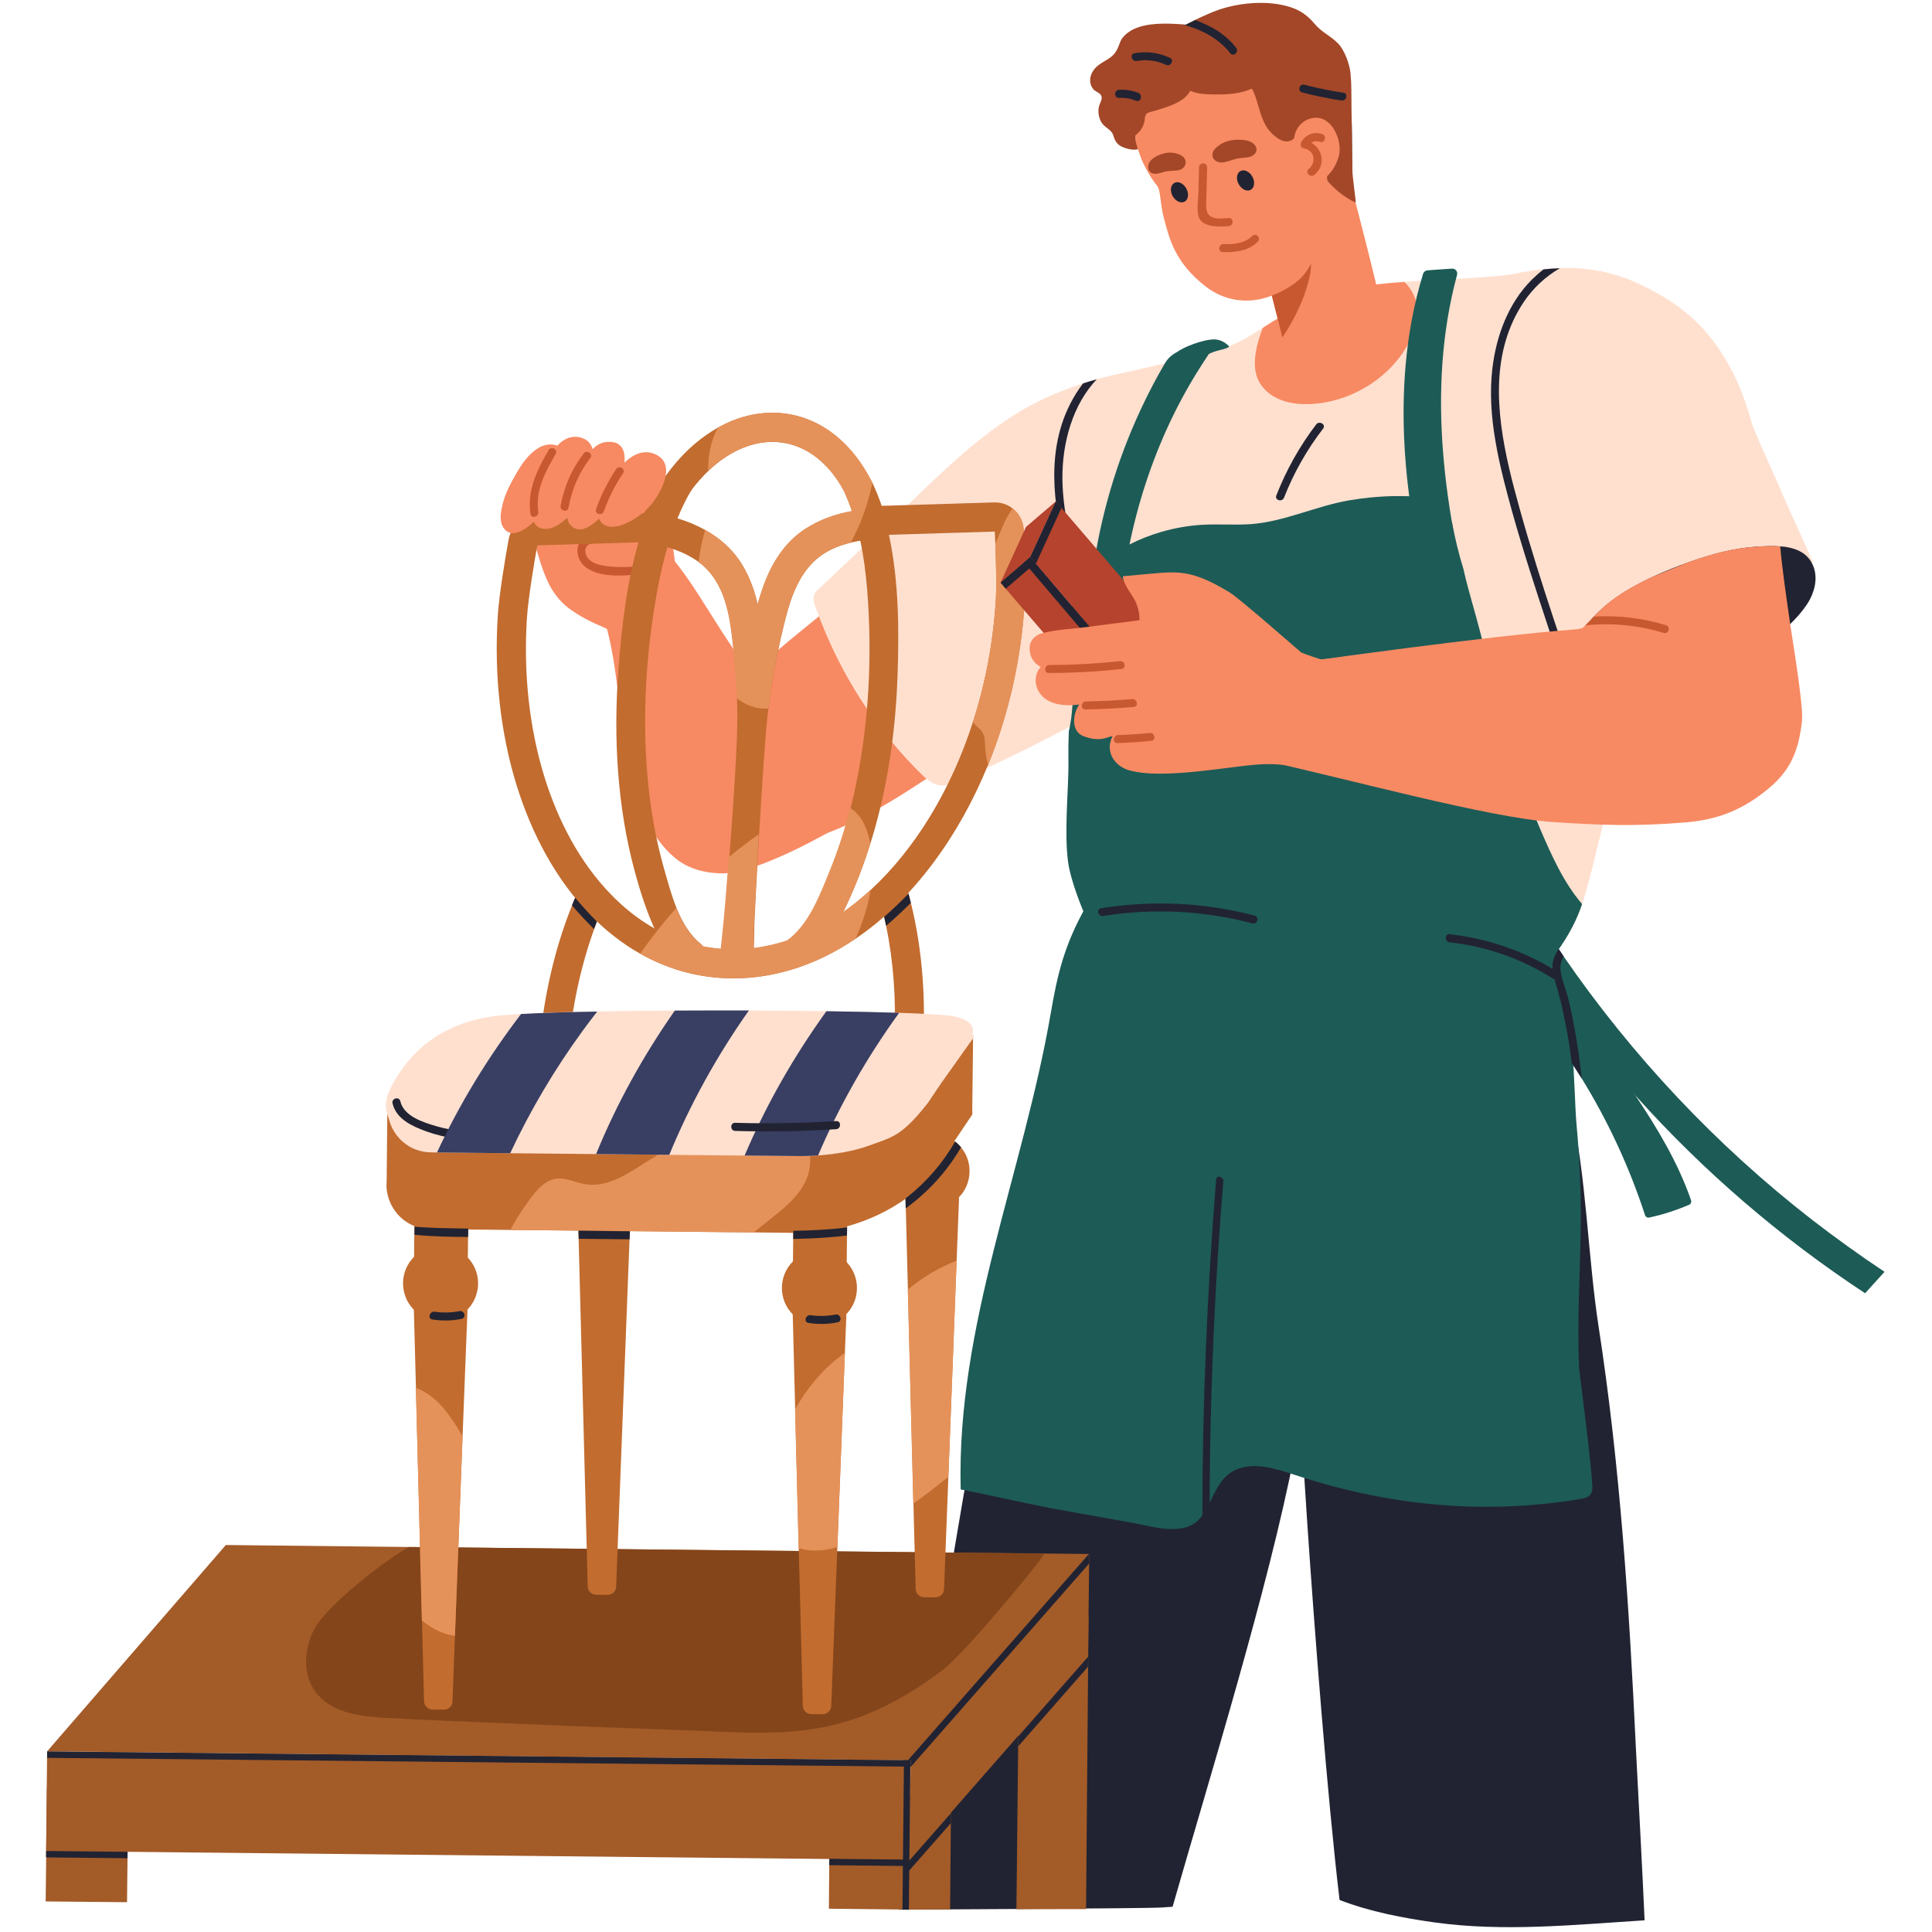 <svg xmlns="http://www.w3.org/2000/svg" xmlns:xlink="http://www.w3.org/1999/xlink" width="500" zoomAndPan="magnify" viewBox="0 0 375 375" height="500" preserveAspectRatio="xMidYMid meet" version="1.0"><defs><clipPath id="03537afded"><path d="M 8.828 346 L 25 346 L 25 370 L 8.828 370 Z M 8.828 346 " clip-rule="nonzero"/></clipPath><clipPath id="e3450f6209"><path d="M 8.828 339 L 177 339 L 177 361 L 8.828 361 Z M 8.828 339 " clip-rule="nonzero"/></clipPath><clipPath id="2b5ee5e98f"><path d="M 8.828 359 L 25 359 L 25 361 L 8.828 361 Z M 8.828 359 " clip-rule="nonzero"/></clipPath><clipPath id="1873c1cc62"><path d="M 295 178 L 365.828 178 L 365.828 252 L 295 252 Z M 295 178 " clip-rule="nonzero"/></clipPath></defs><path fill="#a34728" d="M 245.652 11.453 C 243.289 8.727 240.207 7.027 236.863 6.023 C 236.602 5.953 236.363 5.883 236.098 5.809 C 235.168 5.57 234.234 5.355 233.281 5.188 C 232.23 5.02 231.18 4.879 230.129 4.781 C 229.961 4.758 229.793 4.758 229.652 4.734 C 228.695 4.66 227.738 4.613 226.809 4.59 C 223.895 4.543 219.906 4.805 217.922 7.293 C 217.469 7.84 217.352 8.414 217.062 9.086 C 216.562 10.305 216.012 10.879 214.891 11.57 C 213.77 12.266 212.551 12.887 211.953 14.129 C 211.449 15.133 211.449 16.352 212.168 17.262 C 212.527 17.715 213.098 17.859 213.504 18.242 C 214.293 18.98 213.457 19.914 213.289 20.75 C 213.074 21.754 213.266 22.832 213.77 23.715 C 214.363 24.766 215.727 25.125 216.059 26.203 C 216.418 27.375 216.824 28.137 218.066 28.617 C 218.809 28.902 220.023 29.215 220.91 28.949 C 221.051 28.902 221.195 28.855 221.316 28.785 C 221.434 28.711 221.555 28.617 221.648 28.52 C 221.672 28.496 221.695 28.473 221.723 28.449 C 222.129 27.945 222.199 27.207 222.531 26.656 C 222.965 25.988 223.535 25.414 224.133 24.887 C 225.566 23.621 227.145 22.496 228.719 21.422 C 232.016 19.223 235.574 17.355 239.441 16.375 C 240.445 16.113 241.641 16.066 242.738 15.828 C 243.359 15.684 243.934 15.492 244.41 15.133 C 245.129 14.633 245.797 13.484 245.461 12.621 C 245.82 12.406 246.012 11.883 245.652 11.453 Z M 245.652 11.453 " fill-opacity="1" fill-rule="nonzero"/><path fill="#f78a63" d="M 131.273 111.715 C 130.914 107.414 130.125 103.133 129.41 98.879 C 129.051 96.75 128.836 94.551 128.312 92.445 C 127.977 91.156 127.047 90.152 125.301 90.344 C 124.918 90.391 124.609 90.82 124.754 91.109 C 125.754 93.094 121.695 93.211 120.285 93.402 C 118.254 93.691 116.273 94.121 114.293 94.527 C 110.445 95.316 106.578 96.105 102.73 96.918 C 102.707 96.871 102.707 96.848 102.684 96.797 C 102.445 96.008 100.918 96.32 101.18 97.109 L 101.227 97.301 C 100.82 97.609 101.012 98.234 101.562 98.375 L 103.758 105.453 C 104.523 107.891 105.168 110.402 106.266 112.77 C 107.172 114.727 108.441 116.57 110.352 118.027 C 112.43 119.605 114.887 120.824 117.418 121.875 C 117.609 122.02 117.777 122.09 117.969 122.141 C 119.043 125.32 125.23 122.211 126.926 121.109 C 130.629 118.648 131.582 115.445 131.273 111.715 Z M 131.273 111.715 " fill-opacity="1" fill-rule="nonzero"/><path fill="#f78a63" d="M 219.355 121.828 C 218.02 123.383 216.156 124.625 214.555 125.867 C 212.836 127.23 211.117 128.594 209.371 129.934 C 205.91 132.609 202.398 135.266 198.84 137.848 C 191.984 142.867 185.012 147.789 177.871 152.43 C 174.238 154.797 170.516 157.066 166.645 159.004 C 162.68 160.988 158.453 162.805 154.012 163.305 C 150.141 163.738 146.008 163.043 142.855 160.605 C 139.656 158.117 138.367 154.148 138.129 150.207 C 137.195 134.715 151.336 126.324 161.535 117.453 C 168.125 111.738 172.902 104.402 179.23 98.449 C 185.512 92.52 192.844 87.762 200.824 84.438 C 203.664 89.078 206.531 93.691 209.371 98.328 C 211.762 102.199 214.148 106.074 216.539 109.945 C 218.641 113.316 222.605 118.027 219.355 121.828 Z M 219.355 121.828 " fill-opacity="1" fill-rule="nonzero"/><path fill="#f78a63" d="M 160.84 149.152 C 160.863 146.047 161.008 142.938 161.031 139.832 C 161.031 138.945 161.031 138.035 161.008 137.152 C 157.043 137.059 153.102 136.77 149.16 136.34 C 148.207 134.832 147.18 133.328 146.199 131.844 C 144.289 128.93 142.379 126.035 140.469 123.121 C 137.266 118.242 134.305 113.008 130.605 108.465 C 130.578 108.395 130.555 108.32 130.555 108.25 C 130.484 107.961 130.246 107.746 129.957 107.699 C 129.77 107.461 129.555 107.223 129.363 106.98 C 129.148 106.742 128.691 106.672 128.406 106.84 C 125.398 108.895 122.387 110.949 119.355 112.961 C 118.352 113.367 117.324 113.746 116.273 114.105 C 115.988 114.059 115.699 114.203 115.508 114.441 C 115.078 114.801 115.176 115.516 115.629 115.758 C 121.504 128.879 119.02 145.711 125.254 158.766 C 126.613 161.633 128.504 164.406 130.938 166.461 C 133.469 168.59 136.598 169.426 139.848 169.523 C 147.18 169.762 162.512 160.559 162.941 160.367 C 163.23 156.375 160.816 153.172 160.84 149.152 Z M 160.84 149.152 " fill-opacity="1" fill-rule="nonzero"/><path fill="#ffe0cf" d="M 220.574 71.84 C 217.996 72.316 215.414 72.914 212.883 73.609 C 211.977 73.848 211.094 74.133 210.207 74.422 C 207.32 75.355 204.5 76.453 201.777 77.793 C 190.84 83.172 182.266 92.328 173.5 100.574 C 168.793 105 164.09 109.445 159.383 113.867 C 158.43 114.777 157.688 115.207 157.949 116.762 C 158.07 117.406 158.406 118.098 158.621 118.719 C 159.121 120.082 159.648 121.445 160.219 122.785 C 161.293 125.293 162.465 127.758 163.754 130.148 C 166.5 135.215 169.75 139.996 173.426 144.395 C 175.172 146.477 177.012 148.484 178.945 150.371 C 179.496 150.898 180.043 151.379 180.641 151.758 C 180.785 151.832 180.902 151.926 181.047 152 C 181.859 152.406 182.742 152.574 183.77 152.355 C 185.273 152.023 186.73 151.234 188.117 150.613 C 194.684 147.695 201.133 144.539 207.461 141.121 C 211.523 138.922 215.559 136.625 219.5 134.234 C 220.359 130.41 221.648 126.68 222.773 122.902 C 227.93 105.715 231.25 88 232.754 70.117 C 228.719 70.547 224.609 71.074 220.574 71.84 Z M 220.574 71.84 " fill-opacity="1" fill-rule="nonzero"/><path fill="#c75830" d="M 123.918 109.898 C 121.648 110.113 119.332 110.16 117.086 109.781 C 116.18 109.613 115.199 109.348 114.48 108.727 C 113.406 107.797 113.098 105.883 114.84 105.477 C 115.82 105.238 115.344 103.754 114.363 103.992 C 111.473 104.664 111.496 108.203 113.457 109.898 C 116.059 112.172 120.859 111.789 124.012 111.477 C 124.992 111.383 124.918 109.805 123.918 109.898 Z M 123.918 109.898 " fill-opacity="1" fill-rule="nonzero"/><path fill="#212332" d="M 319.215 372.73 C 305.672 373.59 291.965 375 278.59 373.16 C 272.379 372.297 265.953 371.078 260.008 368.785 C 257.617 348.68 255.086 315.641 253.727 295.438 C 253.559 292.977 253.414 290.516 253.246 288.051 C 253.129 286.113 253.031 284.156 252.914 282.219 C 252.891 281.691 252.84 281.168 252.816 280.617 C 252.816 280.594 252.816 280.57 252.816 280.57 L 252.34 280.688 C 252.055 280.762 251.789 280.809 251.504 280.879 C 251.41 281.332 251.336 281.789 251.242 282.266 C 246.227 308.109 234.832 344.828 227.598 370.098 L 225.52 370.242 C 222.652 370.457 177.176 370.625 174.453 370.672 C 176.844 348.559 182.406 317.742 186.086 295.797 C 190.625 268.711 196.141 241.793 202.59 215.113 C 204.477 207.293 206.461 199.477 208.535 191.707 C 209.133 189.461 209.73 187.188 210.352 184.941 C 211.379 181.117 212.453 177.316 213.527 173.516 C 235.551 173.469 257.594 174.637 279.496 177.004 C 285.73 177.676 291.941 178.465 298.148 179.324 C 297.887 182.887 303.762 209.781 304.98 215.305 C 307.918 228.477 308.227 244.109 310.281 257.449 C 314.461 284.512 316.23 311.863 317.52 339.211 C 317.902 346.621 318.906 365.316 319.215 372.73 Z M 319.215 372.73 " fill-opacity="1" fill-rule="nonzero"/><path fill="#ffe0cf" d="M 346.203 110.52 C 345.773 112.312 345.105 114.082 344.148 115.758 C 341.285 120.824 336.555 124.578 331.418 127.16 C 327 129.383 322.223 130.938 317.398 132.133 C 316.66 137.488 315.586 142.77 314.32 148.008 C 313.41 151.809 312.383 155.609 311.332 159.363 C 309.973 164.262 308.301 172.703 306.367 177.41 C 304.574 181.785 301.758 185.539 298.793 189.199 C 298.531 189.508 280.785 183.961 274.336 183.078 C 259.746 181.094 245.031 183.055 230.438 183.891 C 226.332 184.129 222.246 184.152 218.137 184.512 C 216.969 184.605 215.797 184.727 214.629 184.848 C 213.625 182.504 212.621 180.184 211.832 177.746 C 210.59 173.922 209.133 170.121 208.535 166.105 C 207.918 161.871 208.32 157.547 208.68 153.312 C 209.062 148.723 209.445 144.109 208.754 139.52 C 208.727 139.398 208.562 139.375 208.488 139.449 C 208.18 139.734 207.844 139.996 207.535 140.262 C 207.535 140.238 207.535 140.211 207.535 140.164 C 207.297 140.285 207.082 140.379 206.84 140.5 C 204.812 141.48 202.805 142.461 200.797 143.465 C 195.543 146.047 190.289 148.652 184.914 150.996 C 183.078 151.785 180.734 153.121 179.875 150.516 C 178.824 147.266 178.109 143.941 176.938 140.715 C 174.598 134.211 171.207 128.309 168.27 122.09 C 167.602 120.68 166.98 119.246 166.43 117.789 C 166.047 116.762 165.688 115.73 166.145 114.68 C 166.715 113.367 168.055 112.219 168.961 111.117 C 170.082 109.781 171.207 108.441 172.352 107.102 C 176.82 101.793 181.168 96.367 185.941 91.348 C 190.242 86.805 195.043 82.859 200.512 79.754 C 205.812 76.715 211.523 74.445 217.352 72.699 C 220.457 71.77 223.609 71.074 226.785 70.383 C 229.891 69.711 232.996 69.043 236.051 68.133 C 236.578 67.965 237.102 67.801 237.605 67.609 C 240.113 66.676 242.379 65.41 244.648 63.902 C 244.793 63.809 244.961 63.688 245.102 63.59 C 245.723 63.184 246.344 62.777 246.965 62.395 C 247.66 61.965 248.352 61.559 249.066 61.199 C 249.117 61.176 249.141 61.152 249.188 61.129 C 249.234 61.082 249.309 61.059 249.379 61.035 C 249.402 61.035 249.402 61.035 249.426 61.012 C 250.168 60.652 260.34 57.234 264.977 56.062 C 266 55.797 266.742 55.656 267.078 55.656 C 268.844 55.75 271.16 55.848 273.715 55.918 C 281.621 56.156 291.797 56.227 294.828 55.559 C 301.398 54.102 308.469 53.238 315.203 53.91 C 315.273 53.91 315.32 53.934 315.395 53.934 C 315.512 53.98 315.633 54.027 315.754 54.078 C 315.941 54.148 316.133 54.219 316.324 54.316 C 324.996 57.879 331.469 64.547 336.363 72.316 C 337.797 75.234 339.039 78.559 340.066 82.336 C 340.258 83.051 342.883 88.957 345.605 95.027 C 345.773 95.723 345.918 96.414 346.062 97.109 C 346.945 101.602 347.23 106.195 346.203 110.52 Z M 346.203 110.52 " fill-opacity="1" fill-rule="nonzero"/><path fill="#1d5b56" d="M 287.902 190.273 C 289.027 189.055 290.242 187.977 291.797 187.332 C 293.66 186.543 295.691 186.52 297.672 186.664 C 298.652 186.734 299.605 186.832 300.562 186.973 C 302.832 184.008 304.91 180.949 306.34 177.461 C 306.582 176.863 306.844 176.191 307.082 175.477 C 303.43 171.219 301.086 165.863 298.891 160.773 C 295.879 153.793 293.613 146.57 291.629 139.234 C 289.574 131.652 287.762 124.027 285.609 116.496 C 285.039 114.512 284.512 112.504 284.059 110.473 C 283.125 107.461 282.387 104.352 281.789 101.223 C 281.406 101.316 281.047 101.41 280.668 101.508 C 280.617 100.191 280.5 98.902 280.355 97.586 C 280.332 97.324 280.188 97.039 279.902 96.988 C 273.98 95.938 267.648 96.129 261.773 97.133 C 255.445 98.234 249.332 101.223 242.906 101.723 C 239.707 101.961 236.48 101.676 233.258 101.867 C 230.605 102.035 228.004 102.488 225.445 103.23 C 221.051 104.496 216.969 106.602 213.363 109.398 C 211.832 109.039 210.352 108.488 208.918 107.746 C 208.777 108.176 208.633 108.633 208.488 109.062 C 208.203 112.027 208.105 115.016 208.105 118.004 C 208.105 124.793 208.727 131.652 208.035 138.418 C 207.914 139.613 207.727 140.762 207.461 141.934 C 207.246 147.504 207.512 146.355 207.297 151.926 C 207.129 156.492 206.555 164.43 207.605 168.902 C 208.371 172.129 209.562 175.211 210.855 178.273 C 210.234 180.52 209.637 182.789 209.039 185.039 C 219.668 183.223 230.031 190.012 240.758 191.062 C 251.91 192.16 262.898 194.336 273.859 196.535 C 276.68 197.109 279.496 197.66 282.316 198.211 C 283.938 195.367 285.73 192.617 287.902 190.273 Z M 287.902 190.273 " fill-opacity="1" fill-rule="nonzero"/><path fill="#1d5b56" d="M 238.488 67.129 C 237.484 66.199 236.457 65.742 235.047 65.91 C 233.59 66.078 232.086 66.578 230.727 67.129 C 229.914 67.465 229.148 67.848 228.434 68.348 C 227.477 68.828 226.664 69.57 226.117 70.5 C 224.395 73.418 222.844 76.43 221.434 79.441 C 216.707 89.555 213.551 100.359 212.047 111.406 C 211.738 113.699 211.523 115.996 211.355 118.289 C 213.695 118.504 215.008 118.672 217.328 119.102 C 218.711 101.914 224.109 84.844 233.496 70.453 C 233.949 69.734 234.309 69.211 234.641 68.707 C 235.238 68.398 235.883 68.184 236.527 68.016 C 237.199 67.848 237.844 67.727 238.465 67.395 C 238.535 67.344 238.559 67.203 238.488 67.129 Z M 238.488 67.129 " fill-opacity="1" fill-rule="nonzero"/><path fill="#212332" d="M 212.574 130.195 C 211.738 124.289 209.992 118.578 208.348 112.84 C 205.648 103.395 203.066 93.117 205.789 83.363 C 206.555 80.59 207.797 77.91 209.422 75.52 C 209.684 75.137 209.945 74.781 210.207 74.422 C 211.094 74.133 212 73.871 212.883 73.609 C 212.621 73.895 212.383 74.16 212.121 74.469 C 207.676 79.73 205.934 87.332 206.246 94.215 C 206.816 106.574 212.383 117.957 214.125 130.125 C 214.293 131.129 212.715 131.176 212.574 130.195 Z M 212.574 130.195 " fill-opacity="1" fill-rule="nonzero"/><path fill="#ffe0cf" d="M 345.582 95.078 C 342.859 89.004 340.234 83.125 340.043 82.383 C 339.016 78.605 337.773 75.281 336.34 72.367 C 331.898 63.352 325.426 58.07 316.301 54.363 C 316.109 54.293 315.918 54.195 315.727 54.125 C 315.609 54.078 315.488 54.027 315.371 53.98 C 311.285 52.426 307.059 51.902 302.809 52.02 C 301.758 52.043 300.707 52.117 299.652 52.234 C 297.816 52.426 296 52.715 294.184 53.098 C 290.242 53.91 280.262 54.172 272.641 54.676 C 269.32 54.914 266.457 55.176 264.734 55.582 C 264.809 55.75 264.879 55.918 264.977 56.086 C 266.336 58.43 270.516 61.152 274.574 63.832 C 278.566 66.461 282.434 69.09 283.438 71.289 C 285.633 76.047 287.902 80.758 290.242 85.441 C 291.129 87.211 292.012 88.957 292.895 90.727 C 294.184 93.234 295.473 95.723 296.766 98.234 C 301.398 107.102 306.199 115.875 311 124.648 C 313.699 121.973 317.207 120.441 320.672 118.961 C 328.625 115.59 337.535 112.695 346.18 110.496 C 348.113 109.996 350.027 109.539 351.914 109.133 C 351.887 109.016 348.664 101.938 345.582 95.078 Z M 345.582 95.078 " fill-opacity="1" fill-rule="nonzero"/><path fill="#f78a63" d="M 274.051 56.562 C 273.93 56.371 273.812 56.18 273.691 56.012 C 273.383 55.559 273.023 55.129 272.617 54.723 C 269.297 54.961 266.434 55.223 264.711 55.629 C 264.785 55.797 264.855 55.965 264.977 56.133 C 260.34 57.305 250.191 60.723 249.426 61.082 C 249.402 61.082 249.402 61.082 249.379 61.105 C 249.309 61.129 249.234 61.152 249.188 61.199 C 247.777 61.918 246.441 62.777 245.102 63.664 C 244.746 64.523 244.48 65.383 244.266 66.102 C 243.457 68.922 243 72.391 244.887 74.875 C 248.281 79.395 255.445 78.891 260.199 77.363 C 266.098 75.473 271.52 71.098 274.027 65.336 C 274.219 64.859 274.41 64.379 274.551 63.902 C 275.316 61.465 275.363 58.836 274.051 56.562 Z M 274.051 56.562 " fill-opacity="1" fill-rule="nonzero"/><path fill="#1d5b56" d="M 281.668 132.371 C 275.816 112.363 270.992 91.824 272.832 70.859 C 273.359 64.836 274.457 58.906 276.223 53.145 C 276.344 52.762 276.68 52.5 277.059 52.477 C 278.637 52.355 280.238 52.234 281.836 52.141 C 282.48 52.094 282.984 52.715 282.816 53.336 C 276.75 75.832 280.426 99.668 286.398 121.875 C 287.113 124.555 287.879 127.207 288.645 129.887 C 286.328 130.793 284.012 131.652 281.668 132.371 Z M 281.668 132.371 " fill-opacity="1" fill-rule="nonzero"/><path fill="#212332" d="M 351.293 108.656 C 350.312 107.27 348.785 106.574 347.086 106.242 C 346.609 106.145 346.109 106.074 345.605 106.051 C 344.008 105.906 342.383 106.027 340.996 106.098 C 336.578 106.383 332.281 107.531 328.148 108.992 C 328.027 109.039 327.91 109.086 327.789 109.109 C 325.402 109.969 323.035 110.902 320.742 111.98 C 319.168 112.719 317.641 113.508 316.156 114.371 C 314.652 115.254 313.172 116.258 311.789 117.406 C 310.473 118.504 309.254 119.699 308.18 121.016 C 308.086 121.109 308.012 121.23 307.918 121.328 C 307.727 121.566 307.559 121.805 307.395 122.043 C 306.961 122.664 306.559 123.285 306.199 123.957 C 304.719 126.656 304.598 130.746 307.68 132.277 C 307.609 132.707 308.254 132.969 308.539 132.609 C 308.969 132.73 309.305 132.301 309.184 131.988 C 310.043 131.629 311.453 131.941 312.191 131.988 C 313.172 132.059 314.152 132.109 315.133 132.109 C 317.066 132.133 319 132.086 320.91 131.918 C 324.707 131.582 328.457 130.863 332.066 129.742 C 337.484 128.02 343.312 125.152 347.543 121.062 C 348.758 119.891 349.836 118.648 350.742 117.285 C 351.125 116.711 351.434 116.113 351.699 115.492 C 352.629 113.27 352.75 110.734 351.293 108.656 Z M 351.293 108.656 " fill-opacity="1" fill-rule="nonzero"/><path fill="#212332" d="M 262.371 24.004 C 262.227 19.82 260.844 15.754 258.238 12.312 C 257.785 11.691 257.285 11.094 256.734 10.52 C 250.477 3.871 240.254 1.887 232.277 5.617 C 231.871 5.809 231.465 6 231.082 6.215 C 229.508 7.102 228.074 8.176 226.738 9.395 C 225.375 10.613 224.133 11.977 222.961 13.34 C 222.82 13.508 222.652 13.699 222.508 13.867 C 222.27 14.152 222.055 14.441 221.816 14.703 C 221.242 15.418 220.695 16.16 220.191 16.949 C 219.93 17.5 219.668 18.121 219.453 18.719 C 219.164 20.082 219.07 21.492 219.141 22.832 C 219.215 24.195 219.453 25.629 220.023 26.871 C 221.363 28.352 223.082 29.523 224.539 30.816 C 226.664 32.703 228.051 35.094 228.766 37.844 C 228.812 37.988 228.84 38.133 228.863 38.273 C 232.301 40.57 236.148 42.387 240.039 43.676 C 240.062 43.676 240.062 43.676 240.062 43.676 C 245.605 45.52 251.719 46.117 257.164 44.801 C 257.523 44.707 257.906 44.609 258.262 44.516 C 258.691 44.395 259.125 44.25 259.527 44.109 C 260.199 43.867 260.867 43.582 261.512 43.27 C 262.469 42.793 262.684 45.137 263.23 44.18 C 262.254 43.367 262.492 27.637 262.371 24.004 Z M 262.371 24.004 " fill-opacity="1" fill-rule="nonzero"/><path fill="#a34728" d="M 262.516 33.543 C 262.492 32.082 262.469 30.625 262.441 29.168 C 262.418 28.066 262.418 26.992 262.395 25.891 C 262.395 25.797 262.395 25.699 262.395 25.605 C 262.395 25.102 262.371 24.574 262.371 24.074 C 262.371 24.051 262.371 24.027 262.371 24.004 C 262.348 23 262.348 22.02 262.324 21.016 C 262.277 18.406 262.371 16.805 262.133 14.199 C 261.965 12.457 260.984 9.754 259.746 8.465 C 258.215 6.887 256.566 6.312 255.133 4.59 C 253.867 3.082 252.484 2.055 250.621 1.434 C 246.344 0 240.781 0.453 236.578 1.887 C 235.191 2.367 233.543 3.109 232.016 3.848 C 231.371 4.16 230.727 4.496 230.152 4.781 C 230.105 4.805 230.082 4.828 230.031 4.852 C 229.84 4.949 229.676 5.043 229.508 5.141 C 227.262 6.312 226.258 7.219 224.23 8.703 C 220.672 11.309 218.402 15.492 218.379 19.961 C 218.379 22.043 218.855 24.098 219.715 25.988 C 219.715 25.988 219.715 26.012 219.715 26.012 C 219.785 26.152 219.836 26.273 219.906 26.418 C 220 26.609 220.121 26.848 220.289 27.156 C 220.359 27.277 220.43 27.422 220.504 27.539 C 220.742 27.945 221.027 28.402 221.316 28.832 C 222.008 29.766 222.82 30.504 223.609 30.195 C 223.656 30.172 223.68 30.172 223.727 30.145 C 223.941 30.027 224.109 29.836 224.156 29.598 C 228.359 26.871 233.496 27.207 238.32 27.492 C 243.027 27.781 247.852 28.52 252.172 30.578 C 254.133 31.508 255.828 32.754 257.57 34.02 C 257.617 34.066 257.691 34.09 257.738 34.141 C 258.504 34.688 261.418 37.484 262.633 38.633 C 262.945 38.945 263.16 39.137 263.16 39.137 C 263.16 39.137 262.539 34.234 262.516 33.543 Z M 262.516 33.543 " fill-opacity="1" fill-rule="nonzero"/><path fill="#f78a63" d="M 269.105 63.52 C 266.121 69.809 257.047 72.508 250.262 70.93 C 250.047 70.023 244.172 46.594 242.977 42.195 C 247.301 40.02 252.055 36.602 256.402 33.469 C 257.906 32.395 259.172 33.805 260.531 32.848 C 261.344 35.812 262.324 36.363 263.113 39.352 C 263.184 39.637 263.277 39.949 263.352 40.234 C 265.379 47.98 267.293 55.727 269.105 63.52 Z M 269.105 63.52 " fill-opacity="1" fill-rule="nonzero"/><path fill="#a34728" d="M 260.746 30.41 C 259.363 31.34 257.93 32.395 256.426 33.469 C 256.543 33.66 256.664 33.828 256.805 34.02 C 258.477 36.312 260.629 38.156 263.16 39.352 C 262.348 36.363 261.559 33.398 260.746 30.41 Z M 260.746 30.41 " fill-opacity="1" fill-rule="nonzero"/><path fill="#c75830" d="M 254.324 53.121 C 254.488 52.309 254.609 49.297 254.418 47.766 C 251.41 52.379 246.941 55.152 246.344 55.344 C 246.988 57.902 247.707 60.676 248.352 63.234 C 248.543 63.973 248.711 64.715 248.902 65.48 C 250.406 63.305 251.648 60.914 252.676 58.523 C 253.391 56.777 253.941 54.938 254.324 53.121 Z M 254.324 53.121 " fill-opacity="1" fill-rule="nonzero"/><path fill="#f78a63" d="M 253.582 52.668 C 251.84 55.344 247.516 57.328 245.293 57.902 C 241.688 58.859 237.531 58.355 233.949 55.559 C 227.953 50.848 226.953 46.258 225.875 42.195 C 225.184 39.613 225.281 36.863 224.609 36.074 C 223.367 34.57 221.961 32.105 221.316 30.242 C 221.172 29.859 221.004 29.355 220.812 28.809 C 220.789 28.734 220.766 28.641 220.742 28.57 C 220.695 28.379 220.621 28.188 220.574 27.996 C 220.527 27.805 220.48 27.613 220.43 27.422 C 220.383 27.207 220.336 26.965 220.289 26.727 C 220.266 26.609 220.238 26.488 220.238 26.395 C 220.215 26.273 220.191 26.152 220.191 26.035 C 220.168 25.914 220.168 25.797 220.145 25.652 C 220.121 25.531 220.121 25.391 220.121 25.27 C 220.121 25.172 220.098 25.078 220.098 24.957 C 220.098 24.84 220.074 24.695 220.074 24.551 C 220.051 23.406 220.145 22.137 220.457 20.727 C 220.695 19.602 221.363 17.977 222.102 16.641 C 222.652 15.875 223.25 15.156 223.848 14.488 C 224.086 14.223 224.324 13.961 224.586 13.676 C 224.754 13.508 224.898 13.34 225.066 13.172 C 226.309 11.883 227.621 10.59 229.055 9.441 C 230.461 8.32 231.941 7.293 233.566 6.527 C 238.629 5.258 244.219 6.453 248.184 10.352 C 252.172 14.273 253.605 19.531 255.852 24.574 C 256.566 26.152 257.906 33.973 257.691 38.227 C 257.547 40.402 258.145 45.637 253.582 52.668 Z M 253.582 52.668 " fill-opacity="1" fill-rule="nonzero"/><path fill="#212332" d="M 240.23 35.309 C 240.613 36.387 241.594 37.129 242.43 36.961 C 243.266 36.816 243.645 35.812 243.289 34.738 C 242.906 33.66 241.926 32.918 241.09 33.086 C 240.254 33.254 239.871 34.234 240.23 35.309 Z M 240.23 35.309 " fill-opacity="1" fill-rule="nonzero"/><path fill="#212332" d="M 227.406 37.605 C 227.789 38.68 228.766 39.422 229.602 39.254 C 230.438 39.109 230.82 38.105 230.461 37.031 C 230.082 35.957 229.102 35.215 228.266 35.383 C 227.43 35.551 227.047 36.531 227.406 37.605 Z M 227.406 37.605 " fill-opacity="1" fill-rule="nonzero"/><path fill="#c75830" d="M 243.098 45.781 C 241.57 47.262 239.539 47.453 237.484 47.383 C 236.48 47.359 236.34 48.914 237.34 48.938 C 239.801 49.008 242.262 48.723 244.102 46.953 C 244.84 46.285 243.836 45.09 243.098 45.781 Z M 243.098 45.781 " fill-opacity="1" fill-rule="nonzero"/><path fill="#a34728" d="M 229.004 30.027 C 228.027 29.598 226.926 29.477 225.781 29.812 C 224.301 30.242 222.867 31.078 222.844 32.441 C 222.844 33.184 223.367 33.684 224.109 33.73 C 224.852 33.781 225.59 33.422 226.309 33.277 C 227.07 33.133 227.859 33.184 228.625 33.062 C 230.32 32.824 230.797 30.793 229.004 30.027 Z M 229.004 30.027 " fill-opacity="1" fill-rule="nonzero"/><path fill="#a34728" d="M 236.074 28.641 C 236.984 27.828 238.129 27.277 239.539 27.156 C 241.328 27.016 243.242 27.254 243.789 28.543 C 244.102 29.262 243.695 29.953 242.93 30.312 C 242.141 30.672 241.188 30.602 240.352 30.742 C 239.441 30.91 238.605 31.27 237.723 31.461 C 235.719 31.914 234.426 30.121 236.074 28.641 Z M 236.074 28.641 " fill-opacity="1" fill-rule="nonzero"/><path fill="#212332" d="M 307.227 141.789 C 304.359 133.254 301.469 124.723 298.676 116.164 C 296.215 108.609 293.852 101.031 291.914 93.332 C 291.27 90.75 290.676 88.121 290.242 85.492 C 289.457 80.852 289.121 76.145 289.672 71.48 C 290.434 65.145 292.777 58.809 297.359 54.246 C 298.078 53.551 298.816 52.883 299.605 52.285 C 300.656 52.164 301.707 52.094 302.758 52.07 C 299.988 53.672 297.551 55.941 295.762 58.617 C 289.336 68.207 290.387 79.895 292.895 90.75 C 293.539 93.57 294.305 96.344 295.043 99.02 C 299.031 113.316 304.023 127.328 308.73 141.406 C 309.066 142.363 307.559 142.746 307.227 141.789 Z M 307.227 141.789 " fill-opacity="1" fill-rule="nonzero"/><path fill="#f78a63" d="M 349.762 139.973 C 349.117 145.734 347.543 149.535 343.219 153.098 C 338.18 157.258 333.402 159.098 327.191 159.625 C 317.184 160.461 310.379 160.152 301.352 159.555 C 288.977 158.742 260.867 150.996 245.844 147.742 C 245.316 143.082 244.078 131.391 243.934 129.668 C 257.785 127.875 287.547 123.551 306.031 122.141 C 306.484 122.117 306.676 121.973 307.105 121.926 C 307.152 121.926 307.395 121.684 307.727 121.352 C 308.156 120.918 308.754 120.297 309.375 119.652 C 310.234 118.77 311.141 117.883 311.715 117.406 C 313.102 116.258 314.582 115.254 316.086 114.371 C 317.566 113.508 319.121 112.695 320.672 111.98 C 322.059 111.43 323.418 110.879 324.805 110.305 C 325.758 109.898 326.738 109.516 327.719 109.109 C 327.836 109.062 327.957 109.016 328.074 108.992 C 332.207 107.508 336.508 106.383 340.926 106.098 C 342.312 106.004 343.934 105.906 345.535 106.051 C 345.895 110.16 346.684 115.684 347.469 121.086 C 348.758 129.43 350.027 137.559 349.762 139.973 Z M 349.762 139.973 " fill-opacity="1" fill-rule="nonzero"/><path fill="#c75830" d="M 322.941 122.855 C 317.996 121.352 312.84 120.848 307.75 121.375 C 308.18 120.945 308.777 120.32 309.398 119.676 C 314.105 119.414 318.809 119.965 323.371 121.352 C 324.328 121.637 323.895 123.145 322.941 122.855 Z M 322.941 122.855 " fill-opacity="1" fill-rule="nonzero"/><path fill="#1d5b56" d="M 289.098 172.391 C 288.785 171.578 288.383 170.812 287.832 170.168 C 286.062 168.062 283.27 168.254 281 168.305 C 278.375 168.375 275.746 168.445 273.121 168.543 C 262.707 168.902 252.293 169.449 241.902 170.191 C 237.102 170.551 232.133 170.742 227.309 171.484 C 222.484 172.199 215.008 173.609 210.758 176.023 C 206.578 183.387 205.219 189.293 204 196.395 C 198.602 227.781 185.633 257.258 186.469 289.102 C 188.879 289.535 201.801 292.355 204.215 292.785 C 209.371 293.719 214.508 294.625 219.668 295.559 C 224.133 296.348 230.27 298.5 233.352 294.172 C 233.398 294.125 233.426 294.074 233.473 294.004 C 233.949 293.285 234.355 292.523 234.762 291.734 C 236.004 289.246 237.078 286.641 239.633 285.398 C 243.242 283.629 247.66 285.062 251.41 286.305 C 261.012 289.461 270.828 291.492 280.691 292.188 C 285.707 292.547 290.746 292.547 295.738 292.234 C 298.172 292.066 300.609 291.828 303.023 291.52 C 304.238 291.352 305.434 291.184 306.629 290.969 C 308.203 290.703 309.207 290.348 309.066 288.34 C 308.684 282.719 307.895 277.031 307.227 271.414 C 306.988 269.5 306.746 267.586 306.508 265.676 C 306.102 256.781 306.652 247.938 306.82 239.113 C 306.938 232.18 306.652 225.273 306.008 218.316 C 305.363 211.262 305.938 196.371 300.992 184.918 C 298.102 178.25 295.691 173.848 289.098 172.391 Z M 289.098 172.391 " fill-opacity="1" fill-rule="nonzero"/><path fill="#a35b28" d="M 211.285 313.633 L 210.805 370.555 L 197.289 370.578 L 197.621 338.973 L 197.645 337.035 L 197.695 331.418 Z M 211.285 313.633 " fill-opacity="1" fill-rule="nonzero"/><g clip-path="url(#03537afded)"><path fill="#a35b28" d="M 24.895 347.102 L 24.773 359.414 L 24.75 360.656 L 24.656 369.215 L 8.867 369.07 L 8.965 360.512 L 8.965 359.246 L 9.105 346.934 Z M 24.895 347.102 " fill-opacity="1" fill-rule="nonzero"/></g><path fill="#a35b28" d="M 176.531 348.512 L 176.316 370.648 L 160.887 370.48 L 160.961 362.02 L 160.984 360.777 L 161.105 348.367 Z M 176.531 348.512 " fill-opacity="1" fill-rule="nonzero"/><path fill="#a35b28" d="M 184.676 338.469 L 184.559 351.953 L 184.559 353.867 L 184.414 370.625 L 176.316 370.648 L 176.391 363.168 L 176.414 361.23 L 176.531 348.512 Z M 184.676 338.469 " fill-opacity="1" fill-rule="nonzero"/><path fill="#a35b28" d="M 211.426 301.629 L 176.746 341.676 L 176.223 341.676 L 147.488 341.363 L 133.898 341.242 L 9.152 339.93 L 43.832 299.887 L 79.371 300.27 L 202.711 301.535 L 211.355 301.629 Z M 211.426 301.629 " fill-opacity="1" fill-rule="nonzero"/><g clip-path="url(#e3450f6209)"><path fill="#a35b28" d="M 8.949 359.277 L 9.148 339.961 L 176.723 341.676 L 176.527 360.992 Z M 8.949 359.277 " fill-opacity="1" fill-rule="nonzero"/></g><path fill="#a35b28" d="M 211.426 301.629 L 211.402 303.473 L 211.188 321.449 L 176.555 360.992 L 176.746 341.676 Z M 211.426 301.629 " fill-opacity="1" fill-rule="nonzero"/><path fill="#212332" d="M 175.164 370.66 L 175.461 341.641 L 176.703 341.652 L 176.406 370.672 Z M 175.164 370.66 " fill-opacity="1" fill-rule="nonzero"/><path fill="#212332" d="M 9.141 341.195 L 9.152 339.953 L 176.703 341.668 L 176.691 342.91 Z M 9.141 341.195 " fill-opacity="1" fill-rule="nonzero"/><g clip-path="url(#2b5ee5e98f)"><path fill="#212332" d="M 8.938 360.52 L 8.949 359.277 L 24.758 359.438 L 24.746 360.68 Z M 8.938 360.52 " fill-opacity="1" fill-rule="nonzero"/></g><path fill="#212332" d="M 160.957 362.035 L 160.969 360.793 L 175.895 360.945 L 175.883 362.188 Z M 160.957 362.035 " fill-opacity="1" fill-rule="nonzero"/><path fill="#212332" d="M 211.426 301.629 L 211.402 303.473 L 176.723 343.012 L 176.746 341.676 L 176.223 341.676 L 211.355 301.629 Z M 211.426 301.629 " fill-opacity="1" fill-rule="nonzero"/><path fill="#212332" d="M 176.414 361.23 L 184.559 351.953 L 184.559 353.867 L 176.391 363.168 L 176.152 363.453 L 176.152 362.113 L 175.648 362.113 Z M 176.414 361.23 " fill-opacity="1" fill-rule="nonzero"/><path fill="#212332" d="M 211.211 321.594 L 211.164 323.527 L 197.621 338.973 L 197.645 337.035 L 210.758 322.07 Z M 211.211 321.594 " fill-opacity="1" fill-rule="nonzero"/><path fill="#84451a" d="M 79.371 300.27 C 74.859 302.754 63.133 311.742 60.816 316.57 C 58.832 320.73 58.688 326.016 62.152 329.434 C 65.281 332.543 70.082 333.141 74.262 333.402 C 87.109 334.168 136.504 335.984 138.344 336.055 C 142.855 336.27 147.395 336.414 151.91 336.199 C 151.934 336.199 151.957 336.199 151.957 336.199 C 157.762 335.914 163.371 334.766 168.746 332.543 C 173.832 330.414 178.539 327.496 182.934 324.176 C 187.352 320.828 202.281 302.684 202.711 301.559 Z M 79.371 300.27 " fill-opacity="1" fill-rule="nonzero"/><path fill="#212332" d="M 237.438 229.359 C 236.934 235.625 236.48 241.887 236.121 248.176 C 235.285 262.664 234.832 277.199 234.785 291.781 C 234.402 292.57 233.973 293.336 233.496 294.051 C 233.473 294.102 233.426 294.148 233.375 294.219 C 233.398 272.344 234.309 250.566 236.051 228.93 C 236.172 227.949 237.531 228.379 237.438 229.359 Z M 237.438 229.359 " fill-opacity="1" fill-rule="nonzero"/><path fill="#c26c2f" d="M 122.531 232.016 L 122.27 238.973 L 122.195 240.523 L 119.594 307.965 C 119.57 308.875 118.805 309.566 117.922 309.566 L 115.723 309.543 C 114.84 309.543 114.102 308.828 114.074 307.918 L 112.309 240.406 L 112.262 238.828 L 112.07 231.848 Z M 122.531 232.016 " fill-opacity="1" fill-rule="nonzero"/><path fill="#c26c2f" d="M 123.469 223.012 C 123.723 223.418 123.934 223.844 124.105 224.293 C 124.273 224.742 124.398 225.199 124.477 225.672 C 124.555 226.145 124.59 226.621 124.574 227.098 C 124.559 227.578 124.5 228.051 124.391 228.516 C 124.285 228.984 124.133 229.434 123.934 229.871 C 123.738 230.309 123.5 230.719 123.223 231.109 C 122.945 231.5 122.633 231.859 122.285 232.188 C 121.938 232.516 121.559 232.805 121.152 233.059 C 120.746 233.312 120.32 233.523 119.875 233.695 C 119.426 233.863 118.969 233.988 118.496 234.066 C 118.023 234.148 117.547 234.18 117.07 234.164 C 116.594 234.148 116.121 234.09 115.656 233.98 C 115.188 233.871 114.738 233.723 114.301 233.523 C 113.863 233.328 113.453 233.09 113.062 232.812 C 112.672 232.535 112.316 232.223 111.988 231.871 C 111.66 231.523 111.367 231.145 111.117 230.738 C 110.863 230.336 110.652 229.906 110.48 229.461 C 110.312 229.012 110.188 228.551 110.109 228.078 C 110.031 227.605 109.996 227.133 110.012 226.652 C 110.027 226.176 110.086 225.703 110.195 225.234 C 110.301 224.77 110.453 224.316 110.652 223.883 C 110.848 223.445 111.086 223.031 111.363 222.641 C 111.641 222.254 111.953 221.895 112.301 221.566 C 112.648 221.238 113.027 220.945 113.434 220.691 C 113.84 220.438 114.266 220.227 114.711 220.059 C 115.16 219.887 115.617 219.762 116.09 219.684 C 116.562 219.605 117.039 219.574 117.516 219.586 C 117.992 219.602 118.465 219.664 118.93 219.77 C 119.398 219.879 119.848 220.031 120.285 220.227 C 120.723 220.426 121.133 220.66 121.523 220.941 C 121.914 221.219 122.27 221.531 122.598 221.879 C 122.926 222.23 123.219 222.605 123.469 223.012 Z M 123.469 223.012 " fill-opacity="1" fill-rule="nonzero"/><path fill="#c26c2f" d="M 186.156 232.469 L 185.68 244.707 L 184.078 286.641 L 183.242 308.445 C 183.219 309.352 182.457 310.047 181.57 310.047 L 179.375 310.023 C 178.469 310.023 177.75 309.305 177.727 308.395 L 177.297 291.852 L 176.223 250.305 L 175.816 234.547 L 175.77 232.637 L 175.77 232.348 Z M 186.156 232.469 " fill-opacity="1" fill-rule="nonzero"/><path fill="#c26c2f" d="M 188.188 227.398 C 188.164 229.383 187.352 231.176 186.062 232.469 C 184.727 233.809 182.887 234.621 180.832 234.598 C 179.469 234.57 178.203 234.191 177.129 233.543 C 176.676 233.258 176.246 232.922 175.863 232.562 C 175.816 232.516 175.77 232.492 175.746 232.445 C 174.43 231.105 173.645 229.289 173.645 227.258 C 173.691 223.242 176.988 220.012 181 220.062 C 182.648 220.086 184.176 220.66 185.395 221.59 C 185.824 221.926 186.207 222.309 186.539 222.715 C 187.59 223.98 188.211 225.605 188.188 227.398 Z M 188.188 227.398 " fill-opacity="1" fill-rule="nonzero"/><path fill="#c26c2f" d="M 198.695 102.773 C 198.602 101.125 197.789 99.645 196.547 98.688 C 195.566 97.922 194.324 97.492 193.012 97.516 L 171.137 98.184 C 170.609 96.629 170.012 95.148 169.32 93.738 C 167.816 90.68 165.93 88.047 163.73 85.898 C 159.789 82.094 154.965 80.086 149.805 80.109 C 146.246 80.137 142.688 81.117 139.344 83.004 C 137.77 83.887 136.242 84.965 134.758 86.23 C 130.844 89.625 127.5 94.191 125.039 99.57 L 103.996 100.191 C 101.395 100.266 99.172 102.176 98.719 104.734 C 98.168 107.77 96.879 115.277 96.617 119.559 C 95.137 142.723 101.801 164.359 114.41 177.41 C 117.469 180.566 120.762 183.148 124.25 185.109 C 130.176 188.457 136.672 190.082 143.453 189.891 C 151.262 189.652 158.953 187.023 166.047 182.215 C 171.469 178.559 176.531 173.633 181.07 167.586 C 185.348 161.871 188.953 155.418 191.77 148.484 C 195.734 138.754 198.172 128.043 198.863 117.023 C 199.176 112.887 198.84 105.668 198.695 102.773 Z M 193.273 116.664 C 192.75 124.887 191.223 132.801 188.855 140.117 C 184.559 153.434 177.559 164.836 169.008 172.727 C 167.289 174.328 165.5 175.762 163.66 177.055 C 160.195 179.492 156.543 181.355 152.77 182.574 C 150.641 183.27 148.492 183.746 146.297 184.035 C 145.316 184.152 144.312 184.227 143.309 184.25 C 142.164 184.273 141.043 184.25 139.941 184.176 C 138.773 184.082 137.578 183.914 136.43 183.699 C 133.422 183.102 130.484 182.051 127.715 180.566 C 127.449 180.449 127.211 180.305 126.949 180.16 C 123.941 178.465 121.121 176.238 118.496 173.516 C 106.957 161.586 100.891 141.551 102.277 119.941 C 102.539 115.898 103.855 108.25 104.285 105.859 L 123.918 105.262 L 127.141 105.164 L 128.836 105.117 L 129.527 103.422 C 129.957 102.391 130.414 101.387 130.914 100.406 C 131.895 98.496 132.992 96.703 134.211 95.125 C 135.238 93.762 136.336 92.52 137.48 91.418 C 141.23 87.832 145.555 85.801 149.879 85.777 C 155.633 85.754 160.699 89.34 163.922 95.508 C 164.52 96.656 165.066 97.875 165.547 99.188 C 165.855 100.027 166.121 100.91 166.359 101.82 L 166.551 102.512 L 166.93 103.969 L 169.32 103.898 L 172.496 103.805 L 193.086 103.18 C 193.109 103.754 193.156 104.617 193.203 105.645 C 193.324 108.848 193.465 113.723 193.273 116.664 Z M 193.273 116.664 " fill-opacity="1" fill-rule="nonzero"/><path fill="#c26c2f" d="M 137.723 210.879 L 104.402 211.887 L 104.426 208.969 C 104.426 207.988 104.449 207.199 104.477 206.504 C 105.023 195.605 107.293 185.062 111.02 175.762 C 111.066 175.617 111.113 175.5 111.188 175.355 C 111.328 174.996 111.473 174.637 111.641 174.281 C 111.711 174.113 111.785 173.922 111.879 173.73 C 112.215 172.941 112.57 172.152 112.93 171.387 C 114.051 173.156 115.414 174.758 116.941 176.215 C 116.559 177.078 116.203 177.961 115.867 178.871 C 115.867 178.871 115.867 178.871 115.867 178.895 C 115.676 179.371 115.508 179.852 115.316 180.352 C 115.293 180.398 115.27 180.449 115.27 180.496 C 112.453 188.359 110.684 197.062 110.16 206.074 L 137.863 205.238 C 137.887 207.102 137.84 208.992 137.723 210.879 Z M 137.723 210.879 " fill-opacity="1" fill-rule="nonzero"/><path fill="#c26c2f" d="M 176.797 175.234 C 176.652 174.637 176.508 174.062 176.34 173.465 C 176.125 172.703 175.91 171.938 175.672 171.172 C 174.262 172.797 172.688 174.281 171.062 175.691 C 171.254 176.43 171.445 177.172 171.613 177.938 C 171.754 178.512 171.875 179.086 171.996 179.684 C 173.379 186.473 173.977 193.883 173.594 201.484 L 135.43 202.633 C 135.453 203.852 135.453 205.094 135.406 206.316 C 135.379 206.961 135.355 207.629 135.309 208.273 L 178.777 206.961 L 179.016 204.473 C 179.113 203.516 179.184 202.703 179.207 202.012 C 179.684 192.52 178.824 183.41 176.797 175.234 Z M 176.797 175.234 " fill-opacity="1" fill-rule="nonzero"/><path fill="#c26c2f" d="M 188.715 215.688 C 188.809 216.043 188.738 216.449 188.426 216.762 L 180.234 228.953 C 178.922 230.223 177.535 231.395 176.078 232.469 C 172.566 235.004 168.629 236.867 164.473 238.016 C 161.27 238.898 157.949 239.328 154.559 239.305 L 146.344 239.211 L 99.102 238.73 L 83.527 238.566 C 81.715 238.539 80.137 238.016 78.824 237.129 C 76.578 235.625 75.191 233.09 75.027 230.461 C 75.004 230.055 75.004 229.648 75.051 229.219 L 75.191 214.754 L 86.871 214.875 C 87.781 214.227 88.879 213.895 90.023 213.895 L 173.594 214.754 L 173.738 200.816 L 188.5 200.984 L 188.879 200.984 Z M 188.715 215.688 " fill-opacity="1" fill-rule="nonzero"/><path fill="#e5925a" d="M 151.551 218.27 C 146.895 217.289 141.473 218.387 137.004 219.797 C 131.941 221.398 127.668 224.125 123.199 226.945 C 120.598 228.594 117.66 230.102 114.48 229.957 C 111.949 229.863 109.441 228.023 106.91 229.051 C 104.641 229.957 102.945 232.637 101.586 234.57 C 100.652 235.91 99.816 237.297 99.078 238.73 L 146.32 239.211 C 147.203 238.492 148.086 237.75 148.969 237.059 C 152.48 234.285 156.566 231.227 157.188 226.445 C 157.711 222.477 155.516 219.082 151.551 218.27 Z M 151.551 218.27 " fill-opacity="1" fill-rule="nonzero"/><path fill="#c26c2f" d="M 134.188 95.102 C 134.164 95.172 134.113 95.27 134.066 95.34 C 133.113 96.988 132.277 98.734 131.512 100.574 C 131.105 101.578 130.699 102.605 130.34 103.684 C 130.055 104.496 129.793 105.332 129.555 106.168 C 128.859 108.512 128.262 111.047 127.738 113.797 C 125.375 126.348 124.656 138.707 125.66 150.469 C 126.184 156.828 127.285 162.926 128.883 168.59 L 129.098 169.332 C 129.742 171.602 130.414 174.016 131.32 176.266 C 132.418 178.965 133.852 181.453 135.977 183.172 C 136.168 183.316 136.312 183.484 136.457 183.676 C 136.887 184.25 137.078 184.965 136.957 185.707 C 136.789 186.688 136.098 187.547 135.141 187.906 C 134.832 188.027 134.52 188.074 134.211 188.098 C 133.543 188.121 132.898 187.906 132.348 187.453 C 130.363 185.828 128.742 183.746 127.379 180.973 C 127.234 180.688 127.094 180.398 126.973 180.113 C 126.832 179.824 126.711 179.539 126.59 179.227 C 125.301 176.191 124.203 172.895 123.105 168.781 C 119.977 157.02 118.949 143.797 120.07 129.527 C 120.691 121.445 121.648 113.125 123.941 105.238 C 125.23 100.84 126.926 96.605 129.219 92.59 C 130.008 91.227 131.703 90.773 133.062 91.562 C 134.305 92.305 134.785 93.809 134.188 95.102 Z M 134.188 95.102 " fill-opacity="1" fill-rule="nonzero"/><path fill="#c26c2f" d="M 174.215 131.082 C 173.809 142.914 172.043 153.863 168.938 163.738 C 168.293 165.793 167.602 167.801 166.836 169.785 C 165.762 172.535 164.734 174.902 163.66 177.055 C 163.18 178.008 162.703 178.941 162.203 179.824 C 160.242 183.316 158.117 185.73 155.539 187.43 C 154.941 187.812 154.273 187.977 153.605 187.883 C 153.293 187.836 152.984 187.738 152.695 187.594 C 151.789 187.141 151.191 186.234 151.145 185.254 C 151.098 184.297 151.574 183.387 152.41 182.84 C 152.527 182.766 152.672 182.672 152.793 182.574 C 156.781 179.73 158.93 174.445 160.816 169.762 L 161.105 169.043 C 162.68 165.195 163.992 161.105 165.094 156.852 C 165.547 155.059 165.977 153.219 166.336 151.352 C 168.629 139.758 169.32 127.445 168.34 114.754 C 168.055 111.168 167.625 107.938 166.98 104.949 C 166.93 104.781 166.906 104.617 166.859 104.449 C 166.738 103.875 166.598 103.301 166.453 102.75 C 166.145 101.531 165.785 100.359 165.379 99.211 C 164.973 98.043 164.543 96.918 164.066 95.816 C 164.016 95.723 163.969 95.602 163.945 95.508 C 163.539 94.191 164.184 92.781 165.523 92.184 C 166.98 91.539 168.629 92.137 169.246 93.57 C 169.297 93.668 169.32 93.738 169.367 93.832 C 170.754 97.062 171.781 100.406 172.543 103.805 C 174.453 112.695 174.527 122.066 174.215 131.082 Z M 174.215 131.082 " fill-opacity="1" fill-rule="nonzero"/><path fill="#c26c2f" d="M 169.535 104.641 C 168.676 104.711 167.793 104.809 166.957 104.949 C 166.359 105.047 165.785 105.164 165.211 105.309 C 163.945 105.621 162.68 106.027 161.484 106.602 C 157.211 108.586 154.512 112.457 152.719 119.102 C 151.074 125.293 149.926 131.559 149.16 137.559 C 149.113 137.918 149.066 138.254 149.02 138.586 C 148.566 142.27 147.895 152.574 147.348 161.945 C 146.82 170.887 146.414 179.012 146.414 179.777 C 146.414 180.184 146.414 180.566 146.391 180.973 C 146.391 181.453 146.367 182.766 146.32 184.035 C 146.297 185.277 146.273 186.496 146.273 186.949 L 146.273 187.117 C 144.289 186.809 142.332 186.52 140.348 186.234 C 140.348 185.898 140.348 185.539 140.371 185.18 C 140.207 185.18 140.039 185.18 139.871 185.18 L 139.895 185.016 C 139.918 184.848 139.941 184.535 139.988 184.176 C 140.133 182.789 140.395 180.328 140.492 179.324 C 140.492 179.227 140.516 179.133 140.516 179.062 C 140.609 178.273 141.066 173.012 141.566 166.391 C 142.332 156.422 143.215 143.441 143.117 138.277 C 143.094 137.367 143.07 136.461 143.047 135.551 C 142.879 131.105 142.547 126.539 141.902 121.996 C 141.016 115.684 139.082 111.668 135.645 109.109 C 135.355 108.895 135.07 108.703 134.758 108.512 C 133.137 107.484 131.391 106.766 129.578 106.219 C 128.742 105.953 127.883 105.762 127.02 105.57 C 127.07 105.43 127.141 105.309 127.188 105.164 C 127.93 103.445 128.621 101.723 128.957 99.93 C 129.625 100.074 130.293 100.242 130.938 100.434 C 131.129 100.48 131.344 100.551 131.535 100.625 C 133.375 101.172 135.164 101.914 136.887 102.871 C 138.129 103.562 139.297 104.375 140.422 105.332 C 143.262 107.77 145.004 110.809 146.129 114.035 C 146.512 115.109 146.82 116.234 147.059 117.332 C 147.68 115.086 148.445 112.816 149.496 110.664 C 151 107.605 153.102 104.809 156.23 102.727 C 159.098 100.84 162.203 99.785 165.355 99.211 C 165.402 99.211 165.473 99.188 165.523 99.188 C 166.336 99.047 167.172 98.926 167.98 98.855 C 168.078 98.855 168.195 98.832 168.293 98.832 C 168.41 100.551 168.844 102.227 169.297 103.898 C 169.367 104.137 169.465 104.402 169.535 104.641 Z M 169.535 104.641 " fill-opacity="1" fill-rule="nonzero"/><path fill="#c26c2f" d="M 90.742 254.246 L 89.785 278.824 L 88.305 317.527 L 87.828 330.246 C 87.805 331.156 87.039 331.848 86.156 331.848 L 83.957 331.824 C 83.074 331.824 82.336 331.105 82.309 330.199 L 81.906 314.539 L 80.734 269.402 L 80.328 254.152 Z M 90.742 254.246 " fill-opacity="1" fill-rule="nonzero"/><path fill="#c26c2f" d="M 90.66 243.945 C 91 244.285 91.301 244.652 91.566 245.051 C 91.832 245.449 92.059 245.867 92.242 246.312 C 92.426 246.754 92.562 247.207 92.656 247.68 C 92.75 248.148 92.797 248.621 92.797 249.102 C 92.797 249.578 92.75 250.055 92.656 250.523 C 92.562 250.992 92.426 251.449 92.242 251.891 C 92.059 252.332 91.832 252.754 91.566 253.152 C 91.301 253.551 91 253.918 90.66 254.258 C 90.324 254.594 89.957 254.898 89.559 255.164 C 89.16 255.43 88.742 255.656 88.297 255.836 C 87.855 256.02 87.402 256.16 86.934 256.254 C 86.465 256.348 85.988 256.395 85.512 256.395 C 85.031 256.395 84.559 256.348 84.09 256.254 C 83.621 256.16 83.164 256.02 82.723 255.836 C 82.281 255.656 81.863 255.43 81.465 255.164 C 81.066 254.898 80.699 254.594 80.359 254.258 C 80.023 253.918 79.719 253.551 79.453 253.152 C 79.188 252.754 78.965 252.332 78.781 251.891 C 78.598 251.449 78.461 250.992 78.367 250.523 C 78.273 250.055 78.227 249.582 78.227 249.102 C 78.227 248.621 78.273 248.148 78.367 247.68 C 78.461 247.211 78.598 246.754 78.781 246.312 C 78.965 245.867 79.188 245.449 79.453 245.051 C 79.719 244.652 80.023 244.285 80.359 243.945 C 80.699 243.605 81.066 243.305 81.465 243.039 C 81.863 242.773 82.281 242.547 82.723 242.363 C 83.164 242.18 83.621 242.043 84.09 241.949 C 84.559 241.855 85.031 241.809 85.512 241.809 C 85.988 241.809 86.461 241.855 86.934 241.949 C 87.402 242.043 87.855 242.18 88.297 242.363 C 88.742 242.547 89.16 242.773 89.559 243.039 C 89.957 243.305 90.324 243.605 90.66 243.945 Z M 90.66 243.945 " fill-opacity="1" fill-rule="nonzero"/><path fill="#c26c2f" d="M 164.281 255.156 L 163.992 262.613 L 162.535 300.293 L 161.344 331.133 C 161.293 332.039 160.555 332.734 159.672 332.734 L 157.473 332.711 C 156.566 332.711 155.848 331.992 155.824 331.082 L 155.035 300.484 L 154.344 273.613 L 153.867 255.035 Z M 164.281 255.156 " fill-opacity="1" fill-rule="nonzero"/><path fill="#c26c2f" d="M 163.617 244.316 C 163.988 244.617 164.328 244.949 164.637 245.316 C 164.941 245.684 165.211 246.078 165.441 246.496 C 165.672 246.918 165.855 247.355 166 247.812 C 166.145 248.27 166.242 248.734 166.293 249.211 C 166.344 249.688 166.348 250.164 166.305 250.641 C 166.266 251.117 166.176 251.586 166.043 252.047 C 165.906 252.504 165.73 252.945 165.508 253.371 C 165.285 253.797 165.023 254.195 164.727 254.566 C 164.426 254.941 164.094 255.281 163.727 255.59 C 163.359 255.895 162.965 256.164 162.547 256.395 C 162.125 256.625 161.688 256.809 161.23 256.953 C 160.777 257.098 160.309 257.195 159.836 257.246 C 159.359 257.297 158.883 257.301 158.406 257.258 C 157.93 257.219 157.461 257.129 157.004 256.992 C 156.543 256.859 156.102 256.68 155.68 256.461 C 155.254 256.238 154.855 255.977 154.484 255.676 C 154.109 255.379 153.77 255.043 153.465 254.676 C 153.156 254.309 152.887 253.914 152.66 253.496 C 152.43 253.074 152.242 252.637 152.102 252.18 C 151.957 251.723 151.859 251.258 151.809 250.781 C 151.758 250.305 151.75 249.828 151.793 249.352 C 151.836 248.875 151.926 248.406 152.059 247.949 C 152.195 247.488 152.371 247.047 152.594 246.621 C 152.812 246.195 153.074 245.797 153.375 245.426 C 153.676 245.051 154.008 244.711 154.375 244.406 C 154.742 244.098 155.133 243.828 155.555 243.598 C 155.973 243.371 156.41 243.184 156.867 243.039 C 157.324 242.895 157.789 242.797 158.266 242.746 C 158.742 242.695 159.219 242.691 159.695 242.734 C 160.172 242.777 160.637 242.863 161.098 243 C 161.555 243.133 161.996 243.312 162.422 243.531 C 162.848 243.754 163.246 244.016 163.617 244.316 Z M 163.617 244.316 " fill-opacity="1" fill-rule="nonzero"/><path fill="#c26c2f" d="M 80.344 246.863 L 80.453 235.891 L 90.891 235.996 L 90.777 246.969 Z M 80.344 246.863 " fill-opacity="1" fill-rule="nonzero"/><path fill="#c26c2f" d="M 153.887 247.406 L 154 236.438 L 164.434 236.543 L 164.324 247.516 Z M 153.887 247.406 " fill-opacity="1" fill-rule="nonzero"/><path fill="#212332" d="M 89.645 238.445 C 90.051 238.445 90.48 238.469 90.887 238.469 L 90.859 240.094 C 87.445 240.07 84.055 240.023 80.688 239.688 C 80.59 239.688 80.52 239.664 80.449 239.664 L 80.473 238.086 C 80.973 238.133 81.449 238.184 81.953 238.207 C 84.508 238.375 87.062 238.398 89.645 238.445 Z M 89.645 238.445 " fill-opacity="1" fill-rule="nonzero"/><path fill="#212332" d="M 164.422 238.23 L 164.398 239.809 C 163.109 239.977 161.82 240.094 160.531 240.191 C 158.355 240.359 156.16 240.43 153.961 240.477 L 153.984 238.898 C 157.188 238.852 160.387 238.707 163.562 238.348 C 163.852 238.301 164.137 238.277 164.422 238.23 Z M 164.422 238.23 " fill-opacity="1" fill-rule="nonzero"/><path fill="#212332" d="M 122.27 238.996 L 122.195 240.551 L 112.332 240.453 L 112.285 238.875 Z M 122.27 238.996 " fill-opacity="1" fill-rule="nonzero"/><path fill="#212332" d="M 186.539 222.691 C 184.414 226.348 181.691 229.625 178.516 232.371 C 178.062 232.777 177.605 233.16 177.129 233.52 C 176.699 233.879 176.246 234.215 175.793 234.547 L 175.746 232.637 C 175.793 232.613 175.816 232.562 175.863 232.539 C 175.934 232.469 176.031 232.422 176.102 232.348 C 179.852 229.383 183.004 225.75 185.395 221.566 C 185.801 221.902 186.207 222.285 186.539 222.691 Z M 186.539 222.691 " fill-opacity="1" fill-rule="nonzero"/><path fill="#212332" d="M 89.188 254.488 C 87.59 254.797 85.965 254.844 84.363 254.605 C 83.387 254.461 82.93 255.969 83.934 256.113 C 85.844 256.398 87.707 256.375 89.594 255.992 C 90.574 255.801 90.168 254.297 89.188 254.488 Z M 89.188 254.488 " fill-opacity="1" fill-rule="nonzero"/><path fill="#212332" d="M 162.18 255.156 C 160.578 255.465 158.953 255.516 157.355 255.277 C 156.375 255.133 155.922 256.637 156.926 256.781 C 158.836 257.07 160.699 257.043 162.586 256.66 C 163.562 256.473 163.156 254.965 162.18 255.156 Z M 162.18 255.156 " fill-opacity="1" fill-rule="nonzero"/><path fill="#ffe0cf" d="M 188.855 201.559 C 188.809 201.676 188.715 201.797 188.617 201.891 L 182.574 210.402 L 180.113 214.059 C 175.027 220.516 173.379 220.66 168.555 222.402 C 165.715 223.434 162.18 224.031 158.785 224.27 C 157.379 224.363 156.016 224.41 154.75 224.387 L 144.527 224.293 L 129.91 224.148 L 115.699 224.004 L 99.027 223.84 L 84.816 223.695 L 83.695 223.672 C 81.547 223.648 79.707 222.906 78.297 221.711 C 76.84 220.492 75.84 218.816 75.434 217 C 75.219 216.477 75.051 215.902 74.953 215.328 C 74.645 213.246 75.695 211.262 76.723 209.52 C 81.07 202.18 87.73 198.305 95.973 197.23 C 97.191 197.062 98.957 196.941 101.156 196.801 C 104.953 196.586 110.086 196.418 115.914 196.32 C 120.574 196.227 125.707 196.18 131.012 196.152 C 135.738 196.129 140.586 196.129 145.363 196.129 C 150.57 196.152 155.684 196.203 160.41 196.273 C 165.715 196.344 170.539 196.465 174.551 196.586 C 179.352 196.75 182.934 196.941 184.652 197.184 C 186.562 197.445 189.285 198.402 188.785 200.527 C 188.953 200.816 189 201.223 188.855 201.559 Z M 188.855 201.559 " fill-opacity="1" fill-rule="nonzero"/><path fill="#212332" d="M 94.277 219.605 C 91.051 219.82 87.852 219.512 84.723 218.602 C 82.191 217.863 78.395 216.691 77.699 213.75 C 77.484 212.77 75.957 213.176 76.195 214.156 C 76.891 217.215 80.02 218.602 82.691 219.582 C 86.395 220.922 90.336 221.449 94.254 221.184 C 95.281 221.113 95.305 219.559 94.277 219.605 Z M 94.277 219.605 " fill-opacity="1" fill-rule="nonzero"/><path fill="#212332" d="M 176.797 175.234 C 175.242 176.789 173.645 178.273 171.996 179.707 C 171.875 179.133 171.754 178.535 171.613 177.961 C 173.262 176.527 174.812 175.043 176.34 173.465 C 176.484 174.039 176.652 174.637 176.797 175.234 Z M 176.797 175.234 " fill-opacity="1" fill-rule="nonzero"/><path fill="#e5925a" d="M 198.695 102.773 C 198.602 101.125 197.789 99.645 196.547 98.688 C 195.258 100.406 194.492 102.488 193.656 104.449 C 193.488 104.832 193.324 105.238 193.18 105.621 C 193.301 108.824 193.465 113.699 193.273 116.641 C 192.75 124.863 191.223 132.777 188.855 140.094 C 189.07 140.453 189.359 140.785 189.691 141.051 C 190.816 142.004 191.125 142.676 191.172 144.156 C 191.223 145.566 191.363 147.074 191.816 148.461 C 195.781 138.73 198.219 128.02 198.91 117 C 199.176 112.887 198.84 105.668 198.695 102.773 Z M 198.695 102.773 " fill-opacity="1" fill-rule="nonzero"/><path fill="#e5925a" d="M 166.812 169.785 C 167.574 167.824 168.27 165.816 168.914 163.738 C 168.41 161.035 167.387 158.359 165.188 156.949 C 165.141 156.922 165.066 156.875 165.02 156.852 C 163.945 161.105 162.609 165.195 161.031 169.043 L 160.746 169.762 C 158.859 174.445 156.707 179.73 152.719 182.574 C 150.594 183.27 148.445 183.746 146.246 184.035 C 146.273 182.742 146.32 181.426 146.32 180.973 C 146.32 180.566 146.32 180.184 146.344 179.777 C 146.367 179.012 146.773 170.91 147.273 161.945 C 145.484 163.164 143.766 164.5 142.066 165.863 C 141.852 166.031 141.66 166.199 141.473 166.367 C 140.969 172.988 140.516 178.273 140.422 179.035 C 140.422 179.109 140.395 179.203 140.395 179.301 C 140.277 180.305 140.039 182.766 139.895 184.152 C 138.723 184.059 137.531 183.891 136.383 183.676 C 136.242 183.484 136.098 183.316 135.906 183.172 C 133.781 181.453 132.348 178.965 131.25 176.266 C 130.008 177.652 128.812 179.086 127.668 180.52 C 127.547 180.664 127.426 180.805 127.332 180.949 C 126.281 182.289 125.254 183.676 124.25 185.086 C 130.176 188.434 136.672 190.059 143.453 189.867 C 151.262 189.629 158.953 186.996 166.047 182.191 C 166.238 181.785 166.43 181.379 166.598 180.949 C 167.695 178.297 168.531 175.523 168.984 172.703 C 167.266 174.305 165.473 175.738 163.637 177.027 C 164.711 174.879 165.762 172.512 166.812 169.785 Z M 166.812 169.785 " fill-opacity="1" fill-rule="nonzero"/><path fill="#e5925a" d="M 163.73 85.898 C 159.789 82.094 154.965 80.086 149.805 80.109 C 146.246 80.137 142.688 81.117 139.344 83.004 C 138.055 85.395 137.508 87.906 137.457 90.727 C 137.457 90.941 137.457 91.18 137.457 91.395 C 141.207 87.809 145.531 85.777 149.855 85.754 C 155.609 85.73 160.672 89.316 163.898 95.484 C 163.922 95.578 163.969 95.699 164.016 95.793 C 164.496 96.895 164.949 98.016 165.332 99.188 C 162.18 99.762 159.074 100.84 156.207 102.703 C 153.078 104.781 150.977 107.578 149.473 110.641 C 148.422 112.793 147.656 115.062 147.035 117.309 C 146.797 116.188 146.488 115.086 146.105 114.012 C 144.98 110.785 143.238 107.746 140.395 105.309 C 139.273 104.352 138.078 103.539 136.863 102.848 C 136.289 104.879 135.859 106.98 135.594 109.086 C 139.035 111.645 140.992 115.66 141.852 121.973 C 142.473 126.539 142.832 131.082 143 135.527 C 144.766 136.891 146.867 137.703 149.137 137.535 C 149.926 131.535 151.047 125.27 152.695 119.078 C 154.488 112.434 157.188 108.586 161.461 106.574 C 162.656 106.027 163.898 105.598 165.188 105.285 C 165.594 104.426 166 103.586 166.406 102.727 C 166.453 102.656 166.477 102.559 166.523 102.488 C 166.715 102.059 166.906 101.652 167.074 101.195 C 167.387 100.406 167.695 99.617 167.957 98.805 C 168.508 97.156 168.961 95.484 169.297 93.785 C 169.297 93.762 169.297 93.738 169.32 93.715 C 167.84 90.703 165.953 88.047 163.73 85.898 Z M 163.73 85.898 " fill-opacity="1" fill-rule="nonzero"/><path fill="#e5925a" d="M 154.32 273.613 L 155.012 300.484 C 155.109 300.508 155.18 300.531 155.277 300.555 C 157.641 301.246 160.125 301.008 162.535 300.27 L 163.992 262.59 C 159.934 265.484 156.684 269.285 154.32 273.613 Z M 179.59 247.816 C 178.395 248.582 177.273 249.418 176.199 250.328 L 177.273 291.875 C 179.59 290.203 181.859 288.457 184.078 286.641 L 185.68 244.707 C 183.508 245.547 181.43 246.621 179.59 247.816 Z M 179.59 247.816 " fill-opacity="1" fill-rule="nonzero"/><path fill="#e5925a" d="M 86.465 273.805 C 85.008 271.938 82.98 270.219 80.711 269.379 L 81.879 314.516 C 82.621 315.113 83.41 315.664 84.246 316.141 C 85.535 316.859 86.922 317.336 88.305 317.504 L 89.785 278.801 C 88.809 277.055 87.707 275.383 86.465 273.805 Z M 86.465 273.805 " fill-opacity="1" fill-rule="nonzero"/><path fill="#393e63" d="M 101.133 196.824 C 94.754 205.168 89.238 214.18 84.816 223.695 L 99.027 223.84 C 102.922 215.52 107.629 207.582 113.023 200.172 C 113.957 198.879 114.938 197.613 115.914 196.344 C 110.062 196.441 104.953 196.609 101.133 196.824 Z M 160.41 196.273 C 154.105 205 148.73 214.395 144.527 224.293 L 154.75 224.387 C 156.016 224.41 157.402 224.363 158.785 224.27 C 162.965 214.492 168.293 205.191 174.527 196.586 C 170.539 196.465 165.715 196.344 160.41 196.273 Z M 130.984 196.152 C 124.895 204.855 119.711 214.18 115.699 224.004 L 129.91 224.148 C 133.973 214.277 139.203 204.855 145.363 196.129 C 140.562 196.129 135.715 196.129 130.984 196.152 Z M 130.984 196.152 " fill-opacity="1" fill-rule="nonzero"/><path fill="#212332" d="M 162.297 217.598 C 155.777 218.004 149.234 218.125 142.688 217.934 C 141.688 217.91 141.688 219.465 142.688 219.512 C 149.234 219.703 155.777 219.582 162.297 219.176 C 163.301 219.105 163.301 217.527 162.297 217.598 Z M 162.297 217.598 " fill-opacity="1" fill-rule="nonzero"/><path fill="#212332" d="M 115.844 178.871 C 115.652 179.348 115.484 179.824 115.293 180.328 C 113.812 178.848 112.379 177.316 111.02 175.738 C 111.066 175.594 111.113 175.477 111.188 175.332 C 111.328 174.973 111.473 174.613 111.641 174.254 C 112.977 175.859 114.387 177.387 115.844 178.871 Z M 115.844 178.871 " fill-opacity="1" fill-rule="nonzero"/><path fill="#b5432d" d="M 226.211 138.707 L 226.066 138.801 L 224.875 139.832 L 220.43 143.656 L 195.211 114.273 L 194.207 113.078 L 198.672 109.254 L 199.867 108.227 L 199.961 108.129 Z M 226.211 138.707 " fill-opacity="1" fill-rule="nonzero"/><path fill="#b5432d" d="M 199.961 108.129 L 194.207 113.078 L 199.152 102.273 L 204.93 97.324 Z M 199.961 108.129 " fill-opacity="1" fill-rule="nonzero"/><path fill="#b5432d" d="M 231.156 127.875 L 226.188 138.707 L 201.062 109.422 L 199.961 108.129 L 204.93 97.324 L 206.027 98.59 Z M 231.156 127.875 " fill-opacity="1" fill-rule="nonzero"/><path fill="#212332" d="M 226.066 138.801 L 224.875 139.832 L 199.82 110.379 L 198.793 109.184 L 198.77 109.156 L 199.961 108.129 L 199.988 108.176 L 201.012 109.348 Z M 226.066 138.801 " fill-opacity="1" fill-rule="nonzero"/><path fill="#212332" d="M 206.027 98.59 L 201.062 109.422 L 199.961 108.129 L 204.93 97.324 Z M 206.027 98.59 " fill-opacity="1" fill-rule="nonzero"/><path fill="#212332" d="M 200.965 109.324 L 195.211 114.273 L 194.207 113.078 L 199.961 108.129 Z M 200.965 109.324 " fill-opacity="1" fill-rule="nonzero"/><path fill="#f78a63" d="M 252.578 126.656 C 252.293 126.441 240.613 116.164 238.68 114.992 C 236.004 113.391 233.066 111.762 229.938 111.285 C 228.027 110.977 226.066 111.117 224.133 111.285 C 222.129 111.453 220.098 111.645 218.09 111.836 C 217.996 111.836 217.922 111.93 217.949 112.027 C 218.211 113.484 219.141 114.633 219.906 115.875 C 220.766 117.238 221.195 118.793 221.172 120.371 C 220.789 120.418 220.383 120.488 220 120.539 C 216.922 120.918 213.816 121.328 210.734 121.734 C 207.965 122.09 205.004 122.188 202.305 122.902 C 200.727 123.312 199.582 124.602 199.891 126.516 C 200.105 127.926 200.941 128.879 201.992 129.453 C 201.109 130.387 200.773 131.895 201.203 133.281 C 202.039 135.91 204.621 136.77 206.891 136.867 C 207.75 136.914 208.609 136.867 209.469 136.746 C 208.203 138.66 207.844 141.934 210.305 142.891 C 213.77 144.23 215.273 142.793 215.941 142.914 C 215.559 143.633 215.344 144.445 215.414 145.352 C 215.605 147.48 217.301 148.938 219 149.465 C 223.395 150.805 231.082 149.941 236.457 149.273 C 244.816 148.223 246.344 147.887 253.059 149.035 C 259.219 150.086 263.973 150.184 270.18 150.637 C 271.352 144.539 272.762 138.492 273.766 132.371 C 267.363 130.84 258.238 128.906 252.578 126.656 Z M 252.578 126.656 " fill-opacity="1" fill-rule="nonzero"/><path fill="#c75830" d="M 219.738 135.695 C 216.754 135.957 213.77 136.102 210.781 136.148 C 209.777 136.172 209.66 137.727 210.664 137.703 C 213.793 137.656 216.922 137.488 220.051 137.223 C 221.051 137.129 220.742 135.598 219.738 135.695 Z M 219.738 135.695 " fill-opacity="1" fill-rule="nonzero"/><path fill="#c75830" d="M 223.152 142.27 C 221.125 142.484 219.07 142.602 217.016 142.676 C 216.012 142.699 215.895 144.277 216.895 144.23 C 219.094 144.156 221.266 144.016 223.441 143.797 C 224.445 143.703 224.156 142.172 223.152 142.27 Z M 223.152 142.27 " fill-opacity="1" fill-rule="nonzero"/><path fill="#c75830" d="M 217.422 128.332 C 212.883 128.809 208.297 129.07 203.738 129.07 C 202.734 129.07 202.543 130.625 203.547 130.625 C 208.25 130.625 212.957 130.363 217.66 129.859 C 218.641 129.789 218.402 128.234 217.422 128.332 Z M 217.422 128.332 " fill-opacity="1" fill-rule="nonzero"/><path fill="#f78a63" d="M 128 88.645 C 125.637 86.926 123.055 87.977 121.219 89.793 C 121.41 87.523 120.738 85.562 117.852 85.777 C 116.703 85.848 115.773 86.398 115.031 87.188 C 114.746 86.184 114.074 85.348 112.906 84.988 C 110.996 84.391 109.418 85.156 108.176 86.496 C 104.832 85.348 102.039 88.766 100.461 91.469 C 99.27 93.523 98.074 95.652 97.523 97.992 C 97.191 99.43 96.832 101.363 97.859 102.633 C 99.316 104.449 101.703 103.039 103.613 101.293 C 103.613 101.316 103.613 101.316 103.641 101.34 C 104.523 103.23 106.863 102.773 108.273 101.914 C 108.941 101.508 109.539 101.031 110.113 100.48 C 110.184 101.078 110.422 101.652 110.922 102.105 C 112.5 103.613 114.648 102.176 115.891 101.004 C 116.012 100.887 116.129 100.766 116.273 100.648 C 116.512 101.34 117.039 101.867 117.922 102.129 C 119.426 102.582 121.266 101.746 122.555 101.055 C 124.18 100.168 125.637 98.949 126.758 97.469 C 128.359 95.363 130.844 90.75 128 88.645 Z M 128 88.645 " fill-opacity="1" fill-rule="nonzero"/><path fill="#c75830" d="M 106.504 87.355 C 104.234 91.18 102.301 95.195 102.969 99.738 C 103.113 100.742 104.617 100.336 104.477 99.332 C 103.879 95.246 105.836 91.539 107.844 88.145 C 108.367 87.285 107.031 86.496 106.504 87.355 Z M 106.504 87.355 " fill-opacity="1" fill-rule="nonzero"/><path fill="#c75830" d="M 113.266 88.047 C 110.922 91.156 109.562 94.312 108.82 98.137 C 108.629 99.117 110.137 99.547 110.328 98.566 C 111.043 94.887 112.332 91.848 114.602 88.836 C 115.199 88.047 113.859 87.234 113.266 88.047 Z M 113.266 88.047 " fill-opacity="1" fill-rule="nonzero"/><path fill="#c75830" d="M 119.594 91.059 C 117.969 93.5 116.68 96.082 115.699 98.832 C 115.367 99.785 116.871 100.215 117.203 99.262 C 118.137 96.629 119.379 94.168 120.93 91.848 C 121.504 91.012 120.145 90.223 119.594 91.059 Z M 119.594 91.059 " fill-opacity="1" fill-rule="nonzero"/><path fill="#212332" d="M 243.527 177.723 C 233.781 175.164 223.656 174.688 213.719 176.289 C 212.715 176.457 213.148 177.961 214.125 177.793 C 223.773 176.238 233.641 176.742 243.098 179.227 C 244.078 179.492 244.508 177.984 243.527 177.723 Z M 243.527 177.723 " fill-opacity="1" fill-rule="nonzero"/><g clip-path="url(#1873c1cc62)"><path fill="#1d5b56" d="M 351.672 236.723 C 333.117 222.309 316.828 205 303.5 185.637 C 303.164 185.156 302.855 184.703 302.543 184.227 C 301.352 182.48 300.18 180.688 299.059 178.918 C 297.742 180.352 296.453 181.809 295.164 183.27 C 297.672 187.188 300.301 191.039 303.023 194.816 C 303.164 195.008 303.309 195.199 303.453 195.391 C 304.074 196.227 304.668 197.062 305.316 197.875 C 305.387 197.996 305.48 198.09 305.555 198.211 C 309.328 203.184 313.293 208.012 317.449 212.648 C 330.582 227.305 345.582 240.215 362.016 251.02 C 363.281 249.633 364.523 248.246 365.789 246.859 C 360.965 243.656 356.258 240.262 351.672 236.723 Z M 351.672 236.723 " fill-opacity="1" fill-rule="nonzero"/></g><path fill="#1d5b56" d="M 327.934 233.809 C 325.426 234.883 322.844 235.742 320.148 236.316 C 319.766 236.414 319.406 236.199 319.285 235.816 C 316.254 226.516 312.121 217.621 307.012 209.328 C 306.391 208.324 305.746 207.32 305.102 206.316 C 303.188 203.422 301.184 200.625 299.035 197.898 C 300.488 197.23 301.875 196.418 303.215 195.531 C 303.309 195.484 303.379 195.414 303.453 195.367 C 303.809 195.125 304.168 194.887 304.504 194.625 C 304.551 194.672 304.598 194.742 304.621 194.793 C 308.754 200.172 312.719 205.645 316.516 211.262 C 316.828 211.719 317.137 212.172 317.426 212.625 C 321.723 219.031 325.711 225.68 328.242 232.996 C 328.34 233.281 328.195 233.688 327.934 233.809 Z M 327.934 233.809 " fill-opacity="1" fill-rule="nonzero"/><path fill="#212332" d="M 307.012 209.328 C 306.652 206.074 306.223 202.848 305.625 199.621 C 305.504 199.023 305.41 198.426 305.289 197.852 C 305.074 196.824 304.859 195.797 304.621 194.793 C 304.527 194.387 304.43 194.004 304.336 193.598 C 303.859 191.684 302.711 189.34 302.902 187.355 C 302.949 186.758 303.188 186.16 303.5 185.613 C 303.164 185.133 302.855 184.68 302.543 184.199 C 302.137 184.797 301.805 185.445 301.566 186.09 C 301.352 186.734 301.301 187.406 301.352 188.051 C 295.258 184.391 288.453 182.121 281.383 181.332 C 280.379 181.211 280.379 182.789 281.383 182.91 C 288.477 183.676 295.258 186.066 301.301 189.867 C 301.445 189.961 301.59 189.984 301.707 189.984 C 301.828 190.395 301.945 190.801 302.066 191.18 C 302.402 192.379 302.734 193.574 303.023 194.793 C 303.094 195.031 303.141 195.293 303.188 195.531 C 303.355 196.273 303.523 196.992 303.668 197.73 C 304.266 200.578 304.719 203.422 305.074 206.316 C 305.746 207.32 306.391 208.324 307.012 209.328 Z M 307.012 209.328 " fill-opacity="1" fill-rule="nonzero"/><path fill="#a34728" d="M 259.887 18.219 C 259.457 17.402 258.812 16.375 258.098 15.539 C 258.168 14.965 258.191 14.391 258.215 13.844 C 258.238 13.34 258.238 12.836 258.238 12.336 C 257.785 11.715 257.285 11.117 256.734 10.543 C 250.477 3.898 240.254 1.914 232.277 5.641 C 231.871 5.832 231.465 6.023 231.082 6.238 C 229.508 7.125 228.074 8.199 226.738 9.418 C 225.375 10.637 224.133 12 222.965 13.363 C 222.82 13.531 222.652 13.723 222.508 13.891 C 222.27 14.176 222.055 14.465 221.816 14.727 C 221.242 15.445 220.695 16.184 220.191 16.973 C 219.93 17.523 219.668 18.145 219.453 18.742 C 219.164 20.105 219.07 21.516 219.141 22.855 C 219.215 24.219 219.43 25.629 220.023 26.895 C 220.121 27.016 220.215 27.109 220.336 27.23 C 220.336 27.133 220.336 27.039 220.336 26.918 C 220.527 23.406 221.648 19.891 224.039 17.5 C 225.926 15.609 228.84 14.465 231.371 13.793 C 233.855 13.125 236.816 13.984 239.277 14.773 C 244.363 15.469 243.527 20.824 245.773 24.527 C 246.465 25.676 248.305 27.59 249.93 27.445 C 250.738 27.375 251.312 26.75 251.934 26.273 C 252.438 25.867 252.984 25.531 253.535 25.199 C 253.703 25.223 253.844 25.246 254.012 25.27 C 256.52 25.629 259.695 25.531 260.316 22.496 C 260.582 21.086 260.555 19.508 259.887 18.219 Z M 259.887 18.219 " fill-opacity="1" fill-rule="nonzero"/><path fill="#a34728" d="M 243.457 11.977 C 242.023 11.332 240.277 11.262 238.559 11.426 C 238.273 11.379 237.984 11.332 237.77 11.285 C 235.504 10.855 233.184 10.711 230.867 10.855 C 226.711 11.141 223.105 12.648 220.266 15.754 C 217.707 18.527 216.395 22.184 217.207 25.891 C 216.871 26.367 217.062 27.184 217.805 27.133 C 219.215 27.062 220.453 26.465 221.316 25.34 C 221.723 24.816 222.008 24.195 222.152 23.547 C 222.246 23.023 222.152 22.449 222.605 22.02 C 222.891 21.777 224.016 21.562 224.371 21.445 C 226.809 20.656 229.816 19.867 231.035 17.621 C 232.516 18.336 234.715 18.312 235.98 18.336 C 238.918 18.359 242.188 18.098 244.602 16.207 C 246.395 14.797 245.199 12.766 243.457 11.977 Z M 243.457 11.977 " fill-opacity="1" fill-rule="nonzero"/><path fill="#f78a63" d="M 260.008 29.5 C 259.793 31.82 257.453 35.668 254.68 35.383 C 253.414 33.207 252.078 31.055 251.387 28.641 C 251.359 28.57 251.336 28.52 251.336 28.449 C 250.645 25.961 252.223 23.355 254.777 22.902 C 254.801 22.902 254.824 22.902 254.824 22.902 C 258.262 22.328 260.27 26.633 260.008 29.5 Z M 260.008 29.5 " fill-opacity="1" fill-rule="nonzero"/><path fill="#c75830" d="M 256.664 26.035 C 255.086 25.461 253.32 26.129 252.555 27.637 C 252.27 28.211 252.578 28.734 253.176 28.832 C 255.23 29.191 255.516 31.629 254.012 32.801 C 253.223 33.422 254.297 34.57 255.086 33.949 C 257.402 32.105 256.758 28.949 254.512 27.707 C 254.969 27.398 255.566 27.301 256.184 27.539 C 257.164 27.852 257.617 26.367 256.664 26.035 Z M 256.664 26.035 " fill-opacity="1" fill-rule="nonzero"/><path fill="#212332" d="M 255.469 82.383 C 252.246 86.613 249.664 91.227 247.73 96.176 C 247.371 97.109 248.879 97.516 249.234 96.582 C 251.121 91.777 253.676 87.258 256.832 83.172 C 257.426 82.383 256.066 81.594 255.469 82.383 Z M 255.469 82.383 " fill-opacity="1" fill-rule="nonzero"/><path fill="#212332" d="M 238.82 10.352 C 237.461 8.629 235.789 7.363 233.949 6.406 C 233.398 6.121 232.828 5.855 232.254 5.641 C 231.512 5.355 230.773 5.094 230.008 4.879 C 229.891 4.852 229.77 4.805 229.652 4.781 C 229.816 4.781 229.961 4.805 230.129 4.828 C 230.727 4.52 231.348 4.207 231.992 3.898 C 232.777 4.184 233.543 4.496 234.285 4.852 C 234.906 5.141 235.477 5.477 236.074 5.832 C 236.195 5.906 236.312 6 236.457 6.074 C 237.746 6.934 238.918 7.984 239.922 9.25 C 240.543 10.016 239.441 11.141 238.82 10.352 Z M 238.82 10.352 " fill-opacity="1" fill-rule="nonzero"/><path fill="#212332" d="M 227.094 11.234 C 224.898 10.207 222.605 9.922 220.215 10.328 C 219.238 10.496 219.645 12 220.621 11.832 C 222.559 11.5 224.492 11.738 226.281 12.574 C 227.215 13.027 228.004 11.668 227.094 11.234 Z M 227.094 11.234 " fill-opacity="1" fill-rule="nonzero"/><path fill="#212332" d="M 220.934 18.027 C 219.738 17.547 218.496 17.355 217.207 17.43 C 216.203 17.477 216.203 19.055 217.207 19.004 C 218.352 18.934 219.43 19.125 220.504 19.555 C 221.457 19.914 221.863 18.406 220.934 18.027 Z M 220.934 18.027 " fill-opacity="1" fill-rule="nonzero"/><path fill="#212332" d="M 260.77 18 C 258.215 17.621 255.684 17.094 253.176 16.449 C 252.195 16.184 251.789 17.715 252.77 17.953 C 255.277 18.598 257.809 19.125 260.363 19.508 C 261.344 19.652 261.75 18.145 260.77 18 Z M 260.77 18 " fill-opacity="1" fill-rule="nonzero"/><path fill="#c75830" d="M 238.488 42.316 C 237.555 42.387 236.41 42.531 235.504 42.242 C 233.902 41.742 234.117 40.164 234.141 38.777 C 234.188 36.672 234.262 34.57 234.309 32.465 C 234.332 31.461 232.777 31.461 232.73 32.465 L 232.613 37.27 C 232.562 38.703 232.277 40.426 232.59 41.836 C 233.113 44.203 236.625 44.035 238.488 43.895 C 239.492 43.797 239.492 42.242 238.488 42.316 Z M 238.488 42.316 " fill-opacity="1" fill-rule="nonzero"/></svg>